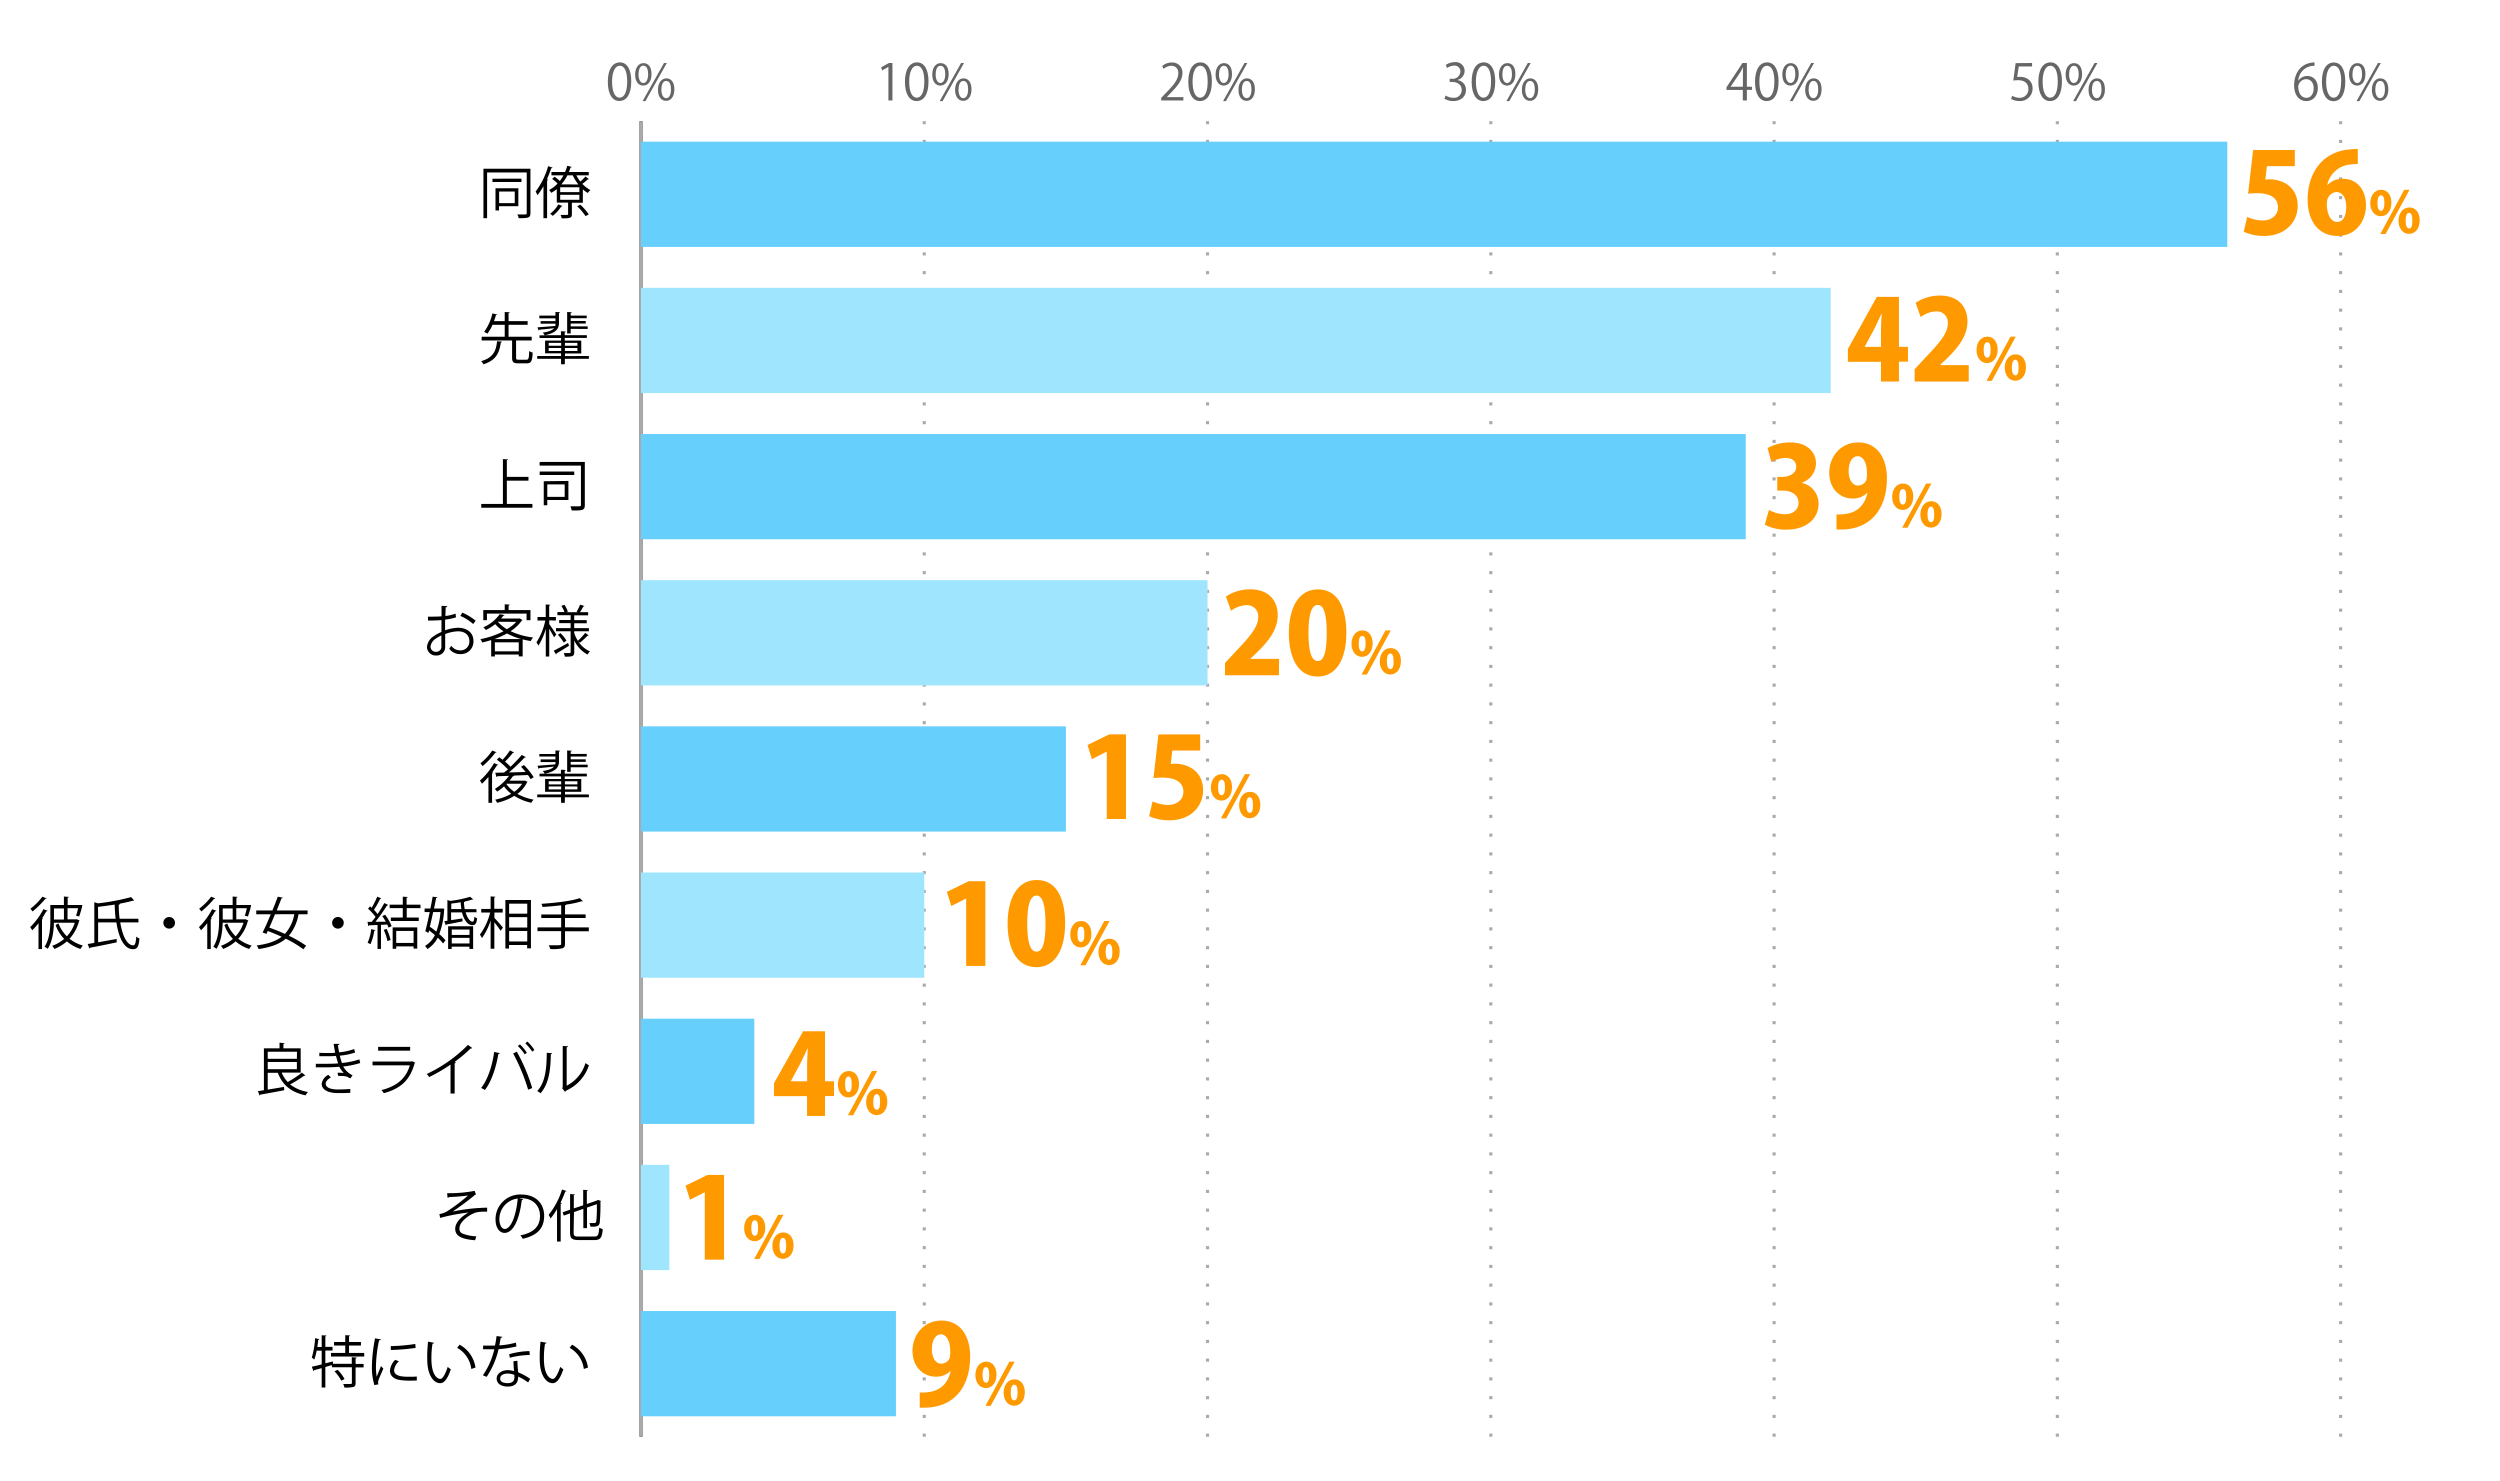 <svg xmlns="http://www.w3.org/2000/svg" viewBox="0 0 800 474"><defs><style>.cls-1,.cls-3,.cls-4,.cls-5{fill:none;}.cls-2{fill:#666;}.cls-3{stroke:#000;stroke-width:0.89px;}.cls-3,.cls-4,.cls-5{stroke-miterlimit:10;}.cls-4,.cls-5{stroke:#aaa;}.cls-4{stroke-dasharray:1 5;}.cls-6{fill:#66cffc;}.cls-7{fill:#9fe5fe;}.cls-8{fill:#f90;}</style></defs><title>graph1</title><g id="レイヤー_2" data-name="レイヤー 2"><g id="グラフのコピー"><rect class="cls-1" width="800" height="474"/><path class="cls-2" d="M194.5,26.19c0-4.19,1.63-6.23,3.87-6.23S202,22.11,202,26c0,4.16-1.46,6.31-3.84,6.31C196,32.34,194.5,30.19,194.5,26.19Zm6.2-.1c0-3-.73-5.05-2.41-5.05-1.42,0-2.43,1.9-2.43,5.05s.88,5.16,2.39,5.16C200,31.25,200.7,28.94,200.7,26.09Z"/><path class="cls-2" d="M208.49,23.69c0,2.5-1.24,3.7-2.66,3.7s-2.59-1.17-2.59-3.54,1.25-3.65,2.67-3.65C207.53,20.2,208.49,21.52,208.49,23.69Zm-4.16.16c0,1.46.52,2.71,1.53,2.71s1.54-1.27,1.54-2.79S207,21,205.86,21,204.33,22.48,204.33,23.85Zm2.2,8.52h-.91l6.85-12.2h.91Zm9.27-3.78c0,2.48-1.23,3.68-2.66,3.68s-2.59-1.17-2.59-3.53,1.25-3.67,2.67-3.67C214.84,25.07,215.8,26.4,215.8,28.59Zm-4.16.08c0,1.52.53,2.75,1.54,2.75s1.53-1.24,1.53-2.78-.38-2.74-1.52-2.74S211.64,27.29,211.64,28.67Z"/><path class="cls-2" d="M284.29,32.14V21.4h0l-2,1.14-.32-1,2.48-1.39h1.13v12Z"/><path class="cls-2" d="M289.58,26.19c0-4.19,1.64-6.23,3.88-6.23s3.66,2.15,3.66,6.07c0,4.16-1.45,6.31-3.84,6.31C291.1,32.34,289.58,30.19,289.58,26.19Zm6.2-.1c0-3-.72-5.05-2.4-5.05-1.43,0-2.44,1.9-2.44,5.05s.88,5.16,2.39,5.16C295.11,31.25,295.78,28.94,295.78,26.09Z"/><path class="cls-2" d="M303.57,23.69c0,2.5-1.23,3.7-2.66,3.7s-2.59-1.17-2.59-3.54,1.25-3.65,2.67-3.65C302.61,20.2,303.57,21.52,303.57,23.69Zm-4.16.16c0,1.46.53,2.71,1.53,2.71s1.54-1.27,1.54-2.79-.4-2.73-1.54-2.73S299.41,22.48,299.41,23.85Zm2.21,8.52h-.92l6.85-12.2h.92Zm9.26-3.78c0,2.48-1.23,3.68-2.65,3.68s-2.6-1.17-2.6-3.53,1.25-3.67,2.68-3.67C309.92,25.07,310.88,26.4,310.88,28.59Zm-4.16.08c0,1.52.53,2.75,1.54,2.75s1.54-1.24,1.54-2.78-.39-2.74-1.52-2.74S306.72,27.29,306.72,28.67Z"/><path class="cls-2" d="M378.68,32.14h-7.1v-.81l1.17-1.23c2.85-2.89,4.29-4.63,4.29-6.58a2.17,2.17,0,0,0-2.29-2.47,4,4,0,0,0-2.4,1l-.44-.92A4.64,4.64,0,0,1,375,20a3.2,3.2,0,0,1,3.38,3.41c0,2.25-1.59,4.17-4.07,6.67l-.94,1v0h5.3Z"/><path class="cls-2" d="M380.26,26.19c0-4.19,1.63-6.23,3.87-6.23s3.67,2.15,3.67,6.07c0,4.16-1.46,6.31-3.84,6.31C381.78,32.34,380.26,30.19,380.26,26.19Zm6.19-.1c0-3-.72-5.05-2.4-5.05-1.42,0-2.43,1.9-2.43,5.05s.88,5.16,2.38,5.16C385.78,31.25,386.45,28.94,386.45,26.09Z"/><path class="cls-2" d="M394.24,23.69c0,2.5-1.23,3.7-2.65,3.7s-2.6-1.17-2.6-3.54,1.25-3.65,2.68-3.65C393.28,20.2,394.24,21.52,394.24,23.69Zm-4.16.16c0,1.46.53,2.71,1.54,2.71s1.53-1.27,1.53-2.79-.4-2.73-1.53-2.73S390.08,22.48,390.08,23.85Zm2.21,8.52h-.91l6.85-12.2h.91Zm9.27-3.78c0,2.48-1.23,3.68-2.66,3.68s-2.59-1.17-2.59-3.53,1.25-3.67,2.67-3.67C400.6,25.07,401.56,26.4,401.56,28.59Zm-4.16.08c0,1.52.52,2.75,1.53,2.75s1.54-1.24,1.54-2.78-.38-2.74-1.52-2.74S397.4,27.29,397.4,28.67Z"/><path class="cls-2" d="M466.5,25.66a3.07,3.07,0,0,1,2.61,3.11c0,1.9-1.38,3.57-4.07,3.57a5.34,5.34,0,0,1-2.83-.77l.4-1a4.75,4.75,0,0,0,2.45.72,2.42,2.42,0,0,0,2.67-2.51c0-1.76-1.48-2.56-3.05-2.56h-.79v-1h.79A2.45,2.45,0,0,0,467.32,23,1.85,1.85,0,0,0,465.25,21a3.94,3.94,0,0,0-2.19.78l-.4-1a5.1,5.1,0,0,1,2.85-.89,2.83,2.83,0,0,1,3.17,2.83,3,3,0,0,1-2.18,2.83Z"/><path class="cls-2" d="M470.93,26.19c0-4.19,1.63-6.23,3.87-6.23s3.67,2.15,3.67,6.07c0,4.16-1.46,6.31-3.84,6.31C472.45,32.34,470.93,30.19,470.93,26.19Zm6.2-.1c0-3-.72-5.05-2.41-5.05-1.42,0-2.43,1.9-2.43,5.05s.88,5.16,2.39,5.16C476.45,31.25,477.13,28.94,477.13,26.09Z"/><path class="cls-2" d="M484.92,23.69c0,2.5-1.23,3.7-2.66,3.7s-2.59-1.17-2.59-3.54,1.25-3.65,2.67-3.65C484,20.2,484.92,21.52,484.92,23.69Zm-4.16.16c0,1.46.52,2.71,1.53,2.71s1.54-1.27,1.54-2.79-.4-2.73-1.54-2.73S480.76,22.48,480.76,23.85Zm2.2,8.52h-.91l6.85-12.2h.92Zm9.27-3.78c0,2.48-1.23,3.68-2.65,3.68S487,31.1,487,28.74s1.25-3.67,2.68-3.67C491.27,25.07,492.23,26.4,492.23,28.59Zm-4.16.08c0,1.52.53,2.75,1.54,2.75s1.53-1.24,1.53-2.78-.38-2.74-1.52-2.74S488.07,27.29,488.07,28.67Z"/><path class="cls-2" d="M559,32.14H557.7V28.78h-5.23v-.84l5.12-7.78H559v7.6h1.63v1H559Zm-5.16-4.38h3.89V23.5c0-.66,0-1.3.07-1.92h-.07c-.36.74-.65,1.25-1,1.79l-2.93,4.36Z"/><path class="cls-2" d="M561.61,26.19c0-4.19,1.63-6.23,3.87-6.23s3.66,2.15,3.66,6.07c0,4.16-1.45,6.31-3.84,6.31C563.13,32.34,561.61,30.19,561.61,26.19Zm6.19-.1c0-3-.72-5.05-2.4-5.05C564,21,563,22.94,563,26.09s.88,5.16,2.38,5.16C567.13,31.25,567.8,28.94,567.8,26.09Z"/><path class="cls-2" d="M575.59,23.69c0,2.5-1.23,3.7-2.66,3.7s-2.59-1.17-2.59-3.54,1.25-3.65,2.67-3.65C574.63,20.2,575.59,21.52,575.59,23.69Zm-4.16.16c0,1.46.53,2.71,1.54,2.71s1.53-1.27,1.53-2.79S574.1,21,573,21,571.43,22.48,571.43,23.85Zm2.21,8.52h-.91l6.85-12.2h.91Zm9.27-3.78c0,2.48-1.24,3.68-2.66,3.68s-2.59-1.17-2.59-3.53,1.25-3.67,2.67-3.67C582,25.07,582.91,26.4,582.91,28.59Zm-4.16.08c0,1.52.52,2.75,1.53,2.75s1.54-1.24,1.54-2.78-.39-2.74-1.52-2.74S578.75,27.29,578.75,28.67Z"/><path class="cls-2" d="M650.27,20.16v1.1H646l-.5,3.39a7.22,7.22,0,0,1,.93-.06c2.13,0,4,1.26,4,3.68a4,4,0,0,1-4.13,4.07,5.39,5.39,0,0,1-2.76-.71l.39-1a4.4,4.4,0,0,0,2.37.67,2.71,2.71,0,0,0,2.78-2.83c0-1.65-1.05-2.8-3.29-2.8a10.21,10.21,0,0,0-1.54.11l.75-5.58Z"/><path class="cls-2" d="M652.28,26.19c0-4.19,1.63-6.23,3.87-6.23s3.67,2.15,3.67,6.07c0,4.16-1.46,6.31-3.84,6.31C653.8,32.34,652.28,30.19,652.28,26.19Zm6.2-.1c0-3-.73-5.05-2.41-5.05-1.42,0-2.43,1.9-2.43,5.05s.88,5.16,2.39,5.16C657.8,31.25,658.48,28.94,658.48,26.09Z"/><path class="cls-2" d="M666.27,23.69c0,2.5-1.23,3.7-2.66,3.7S661,26.22,661,23.85s1.25-3.65,2.67-3.65C665.31,20.2,666.27,21.52,666.27,23.69Zm-4.16.16c0,1.46.52,2.71,1.53,2.71s1.54-1.27,1.54-2.79-.4-2.73-1.54-2.73S662.11,22.48,662.11,23.85Zm2.2,8.52h-.91l6.85-12.2h.92Zm9.27-3.78c0,2.48-1.23,3.68-2.66,3.68s-2.59-1.17-2.59-3.53,1.25-3.67,2.67-3.67C672.62,25.07,673.58,26.4,673.58,28.59Zm-4.16.08c0,1.52.53,2.75,1.54,2.75s1.53-1.24,1.53-2.78-.38-2.74-1.52-2.74S669.42,27.29,669.42,28.67Z"/><path class="cls-2" d="M735.51,25.79a3.39,3.39,0,0,1,2.81-1.47c2,0,3.39,1.52,3.39,3.82s-1.34,4.2-3.68,4.2-3.91-1.94-3.91-5.05,1.51-6.57,5.4-7.21a8.11,8.11,0,0,1,1.12-.12v1.11a5,5,0,0,0-5.18,4.72Zm4.86,2.45c0-1.84-1-2.91-2.44-2.91a2.62,2.62,0,0,0-2.48,2.27c0,2.19.95,3.7,2.61,3.7C739.45,31.3,740.37,30.05,740.37,28.24Z"/><path class="cls-2" d="M743,26.19C743,22,744.59,20,746.83,20s3.66,2.15,3.66,6.07c0,4.16-1.45,6.31-3.84,6.31C744.48,32.34,743,30.19,743,26.19Zm6.19-.1c0-3-.72-5.05-2.4-5.05-1.43,0-2.43,1.9-2.43,5.05s.88,5.16,2.38,5.16C748.48,31.25,749.15,28.94,749.15,26.09Z"/><path class="cls-2" d="M756.94,23.69c0,2.5-1.23,3.7-2.66,3.7s-2.59-1.17-2.59-3.54,1.25-3.65,2.67-3.65C756,20.2,756.94,21.52,756.94,23.69Zm-4.16.16c0,1.46.53,2.71,1.54,2.71s1.53-1.27,1.53-2.79-.4-2.73-1.53-2.73S752.78,22.48,752.78,23.85ZM755,32.37h-.91l6.85-12.2h.91Zm9.27-3.78c0,2.48-1.24,3.68-2.66,3.68S759,31.1,759,28.74s1.24-3.67,2.67-3.67C763.3,25.07,764.26,26.4,764.26,28.59Zm-4.17.08c0,1.52.53,2.75,1.54,2.75s1.54-1.24,1.54-2.78-.39-2.74-1.52-2.74S760.09,27.29,760.09,28.67Z"/><line class="cls-3" x1="205.12" y1="459.75" x2="205.12" y2="38.79"/><line class="cls-4" x1="295.76" y1="459.75" x2="295.76" y2="38.79"/><line class="cls-4" x1="386.41" y1="459.75" x2="386.41" y2="38.79"/><line class="cls-4" x1="477.06" y1="459.75" x2="477.06" y2="38.79"/><line class="cls-4" x1="567.71" y1="459.75" x2="567.71" y2="38.79"/><line class="cls-4" x1="658.35" y1="459.75" x2="658.35" y2="38.79"/><line class="cls-4" x1="749" y1="459.75" x2="749" y2="38.79"/><line class="cls-5" x1="205.12" y1="459.75" x2="205.12" y2="38.79"/><rect class="cls-6" x="205.12" y="45.33" width="507.62" height="33.68"/><rect class="cls-7" x="205.12" y="92.11" width="380.72" height="33.68"/><rect class="cls-6" x="205.12" y="138.88" width="353.52" height="33.68"/><rect class="cls-7" x="205.12" y="185.66" width="181.29" height="33.68"/><rect class="cls-6" x="205.12" y="232.43" width="135.97" height="33.68"/><rect class="cls-7" x="205.12" y="279.2" width="90.65" height="33.68"/><rect class="cls-6" x="205.12" y="325.98" width="36.26" height="33.68"/><rect class="cls-7" x="205.12" y="372.75" width="9.06" height="33.68"/><rect class="cls-6" x="205.12" y="419.53" width="81.58" height="33.68"/><path d="M114.15,434.43c0,.13-.12.22-.36.25v1.77h2.56v1.11h-2.56v5c0,.72-.16,1.06-.68,1.26a10.79,10.79,0,0,1-2.9.2,4.56,4.56,0,0,0-.38-1.13l1.69,0c.92,0,1.08,0,1.08-.36v-5h-6.39v-.7l-2.1.61V444h-1.17V437.8l-2.42.66a.34.34,0,0,1-.23.29l-.51-1.4c.85-.18,2-.45,3.16-.74v-4.4h-1.61a16.2,16.2,0,0,1-.75,2.85,6.86,6.86,0,0,0-.81-.61,27.41,27.41,0,0,0,1.06-6.23l1.38.32a.37.37,0,0,1-.37.2c-.08.76-.18,1.53-.29,2.3h1.39v-3.76l1.53.09c0,.13-.13.22-.36.25V431h2.3v1.17h-2.3v4.09c.79-.2,1.6-.39,2.39-.61l.07.76h6v-2.11Zm-2.46-1.5h4.86v1.16H105.92v-1.16h4.56v-2.37H106.9v-1.12h3.58v-2.19l1.55.1c0,.13-.11.22-.34.25v1.84h3.81v1.12h-3.81Zm-2.47,8.9a12.82,12.82,0,0,0-2.18-3l1-.5a13,13,0,0,1,2.21,2.95Z"/><path d="M121.91,428.6c-.06.19-.24.3-.6.28a43.22,43.22,0,0,0-1,8.11,19.85,19.85,0,0,0,.23,3.56c.35-.88,1.12-2.77,1.37-3.4l.76.79c-.74,1.82-1.28,2.85-1.53,3.66a3,3,0,0,0-.15.84,2.05,2.05,0,0,0,.09.56l-1.28.23a19.94,19.94,0,0,1-.79-6.19,52.37,52.37,0,0,1,1-8.77Zm11.47,13.16c-.65,0-1.32.05-2,.05a24.08,24.08,0,0,1-3.35-.2c-2.22-.32-3.24-1.55-3.24-3a5.48,5.48,0,0,1,1.69-3.47l1.17.5a4.27,4.27,0,0,0-1.53,2.83c0,2.09,3.06,2.09,4.93,2.09.76,0,1.57,0,2.32-.09Zm-8.34-11a58.78,58.78,0,0,0,7.85-.69l.11,1.26a69,69,0,0,1-7.92.67Z"/><path d="M138.88,429.69c0,.17-.23.27-.48.29a29.07,29.07,0,0,0-.35,4.48c0,.67,0,1.32.07,1.9.22,3.06,1.46,4.91,2.85,4.89.72,0,1.66-1.83,2.3-3.85a6.59,6.59,0,0,0,1,.77c-.83,2.43-1.87,4.42-3.37,4.45-2.28,0-3.87-2.74-4.12-6.19-.06-.69-.07-1.44-.07-2.25a43,43,0,0,1,.27-4.85Zm11.94,8.38a9,9,0,0,0-4.54-6.77l.79-1a9.9,9.9,0,0,1,5.08,7.33Z"/><path d="M160.79,427.79a.61.61,0,0,1-.56.3c-.13.79-.29,1.73-.45,2.43a24.77,24.77,0,0,0,5.29-.88l.2,1.22a35.16,35.16,0,0,1-5.72.87,27,27,0,0,1-3.82,8.86l-1.21-.49a24.07,24.07,0,0,0,3.66-8.34h-3.59v-1.17h3.8a29.82,29.82,0,0,0,.51-3.05Zm4.79,7.67c0,1.45.12,2.44.23,3.69a18.25,18.25,0,0,1,3.84,2.09l-.65,1.15a16.77,16.77,0,0,0-3.19-1.89c0,1.8-.72,3.2-3.36,3.2-2,0-3.53-.9-3.52-2.59s1.89-2.67,3.55-2.67a7.73,7.73,0,0,1,2,.33c-.08-1.15-.17-2.32-.17-3.17Zm-1,4.5a6,6,0,0,0-2.14-.42c-1.09,0-2.36.43-2.38,1.55s1,1.51,2.41,1.51,2.13-.63,2.13-1.81C164.61,440.5,164.61,440.23,164.59,440Zm4.93-6.36a25.77,25.77,0,0,0-6.37.88l-.2-1.13a24.91,24.91,0,0,1,6.5-1Z"/><path d="M174.88,429.69c0,.17-.23.27-.48.29a29.07,29.07,0,0,0-.35,4.48c0,.67,0,1.32.07,1.9.22,3.06,1.46,4.91,2.85,4.89.72,0,1.66-1.83,2.3-3.85a6.59,6.59,0,0,0,1,.77c-.83,2.43-1.87,4.42-3.37,4.45-2.28,0-3.87-2.74-4.12-6.19-.06-.69-.07-1.44-.07-2.25a43,43,0,0,1,.27-4.85Zm11.94,8.38a9,9,0,0,0-4.54-6.77l.79-1a9.9,9.9,0,0,1,5.08,7.33Z"/><path d="M143.08,381.82a43.07,43.07,0,0,0,8.8-.75l.43,1.13a2.92,2.92,0,0,0-.84.61c-1.82,1.51-4.45,3.4-6.59,4.88a60.34,60.34,0,0,1,11-1.24v1.28c-.25,0-.54,0-.81,0a11.69,11.69,0,0,0-2.76.27c-1.54.43-5.29,2.65-5.29,5.11a1.63,1.63,0,0,0,.94,1.62,13.5,13.5,0,0,0,4.46.89l-.39,1.26c-4.36-.35-6.36-1.35-6.36-3.66s2.52-4.28,4.29-5.22a61.37,61.37,0,0,0-9.12,1.73l-.23-1.23a7.32,7.32,0,0,0,2.36-.81,57.87,57.87,0,0,0,6.82-5.13c-1.11.18-3.36.36-4.39.42-.52,0-1.24.05-1.71.09a.71.71,0,0,1-.47.21Z"/><path d="M167.41,383.77a.45.45,0,0,1-.45.28c-.65,5.6-2.52,10.48-5.51,10.48-1.51,0-2.88-1.51-2.88-4.35a7.9,7.9,0,0,1,8.1-7.94c5.21,0,7.46,3.29,7.46,6.8,0,4.29-2.49,6.36-6.84,7.37a7.29,7.29,0,0,0-.76-1.1c4.14-.79,6.27-2.81,6.27-6.21,0-3-1.91-5.68-6.13-5.68a4.9,4.9,0,0,0-.54,0Zm-1.73-.24a6.63,6.63,0,0,0-5.88,6.61c0,1.93.82,3.13,1.69,3.13C163.67,393.27,165.23,388.47,165.68,383.53Z"/><path d="M178.25,386.9a20.93,20.93,0,0,1-2.06,3,9,9,0,0,0-.63-1.13,24.58,24.58,0,0,0,4.29-8.12l1.42.47c0,.12-.18.19-.39.18a33.69,33.69,0,0,1-1.52,3.56l.42.13c0,.1-.13.19-.36.23v12.06h-1.17Zm5.31,7.49c0,1.06.25,1.31,1.6,1.31h5c1.23,0,1.43-.57,1.6-2.88a3.19,3.19,0,0,0,1.12.49c-.23,2.65-.65,3.51-2.68,3.51h-5c-2.14,0-2.79-.49-2.79-2.45v-6.08l-2,.7-.37-1.06,2.39-.83v-5l1.53.11c0,.12-.11.2-.34.23v4.25l3-1v-4.95l1.51.11c0,.13-.13.2-.34.24v4.19l3.27-1.12a1.48,1.48,0,0,1,.26-.21l1,.38a.76.76,0,0,1-.18.18,64.14,64.14,0,0,1-.22,6.68c-.2,1.24-.93,1.4-3,1.33a3.63,3.63,0,0,0-.31-1.14c.58,0,1.33,0,1.57,0s.52-.07.63-.54a44.28,44.28,0,0,0,.18-5.51l-3.15,1.1V393h-1.17v-6.18l-3,1.05Z"/><path d="M90.14,343.24a9.33,9.33,0,0,0,1.93,3,30.28,30.28,0,0,0,4.53-3l1.12.9a.39.39,0,0,1-.38.09,46.1,46.1,0,0,1-4.5,2.79,12.41,12.41,0,0,0,5.73,2.41,4.23,4.23,0,0,0-.76,1.08c-4.59-.94-7.44-3.28-8.9-7.22H85.67v5.38c1.62-.25,3.44-.56,5.21-.86l.09,1.06c-2.83.54-5.82,1.1-7.67,1.41a.34.34,0,0,1-.26.27l-.5-1.39c.56-.07,1.21-.18,1.91-.29V335.46h5v-1.78l1.6.11c0,.12-.1.21-.36.25v1.42h5.53v7.78Zm4.9-6.68H85.67v2.25H95Zm-9.37,3.28v2.3H95v-2.3Z"/><path d="M115.27,340.16a27,27,0,0,1-5.44,1.12,6.67,6.67,0,0,0,3,2.82l-.72,1c-.25-.13-.72-.34-1-.54a7.72,7.72,0,0,0-2.13-.27c-.25,0-.5,0-.74,0l-.25-1a12,12,0,0,1,2,.07,8.9,8.9,0,0,1-1.42-2,44.53,44.53,0,0,1-4.83.18c-.88,0-1.87,0-2.68,0l0-1.13c.81,0,1.85,0,2.76,0,1.47,0,2.93,0,4.39-.13-.2-.56-.49-1.58-.7-2.39-.72.07-1.53.1-2.27.1-1,0-2.22,0-3.06,0V336.9c1.08.06,2.27.06,3,.06s1.39,0,2.07-.09c-.16-.83-.34-1.82-.49-2.83l1.86,0c0,.21-.16.34-.49.39.11.78.24,1.61.38,2.31a18.55,18.55,0,0,0,4.83-1.05l.3,1.12a21.6,21.6,0,0,1-4.9,1,21.1,21.1,0,0,0,.69,2.35A25.79,25.79,0,0,0,115,339Zm-3.17,9.53c-1,.07-2.18.1-4,.1-2.92,0-5.19-1-5.15-3a3.79,3.79,0,0,1,2.12-2.84l.81.83c-1,.56-1.65,1.31-1.65,2,0,1.27,1.58,1.83,3.87,1.85,1.35,0,2.77-.07,4-.16Z"/><path d="M132.91,340.07a.46.46,0,0,1-.24.18c-1.47,5.44-4.48,8.08-9.86,9.58a5.43,5.43,0,0,0-.76-1c4.9-1.23,7.94-3.75,9.08-7.93H119.21v-1.22h12.46l.18-.11Zm-1.69-3.85H121V335h10.27Z"/><path d="M151.11,335.37a.41.41,0,0,1-.35.15.65.65,0,0,1-.18,0,43.34,43.34,0,0,1-5.13,4.3,3.88,3.88,0,0,1,.44.2.47.47,0,0,1-.4.23v9.67h-1.32v-9.25a50.45,50.45,0,0,1-6.86,4,6.45,6.45,0,0,0-.75-1,45.77,45.77,0,0,0,13.2-9.31Z"/><path d="M159.94,337c-.05.14-.2.25-.47.27-.72,4.32-2.21,8.87-4.32,11.54a5.54,5.54,0,0,0-1.2-.65c2-2.45,3.6-7,4.17-11.54Zm9.06,11.7a61.38,61.38,0,0,0-4.79-11.59l1.17-.56a57.55,57.55,0,0,1,4.93,11.63Zm-2.61-14.48a12.66,12.66,0,0,1,2.19,2.67l-.68.5a14.07,14.07,0,0,0-2.2-2.66Zm2.37-.93A14.07,14.07,0,0,1,171,336l-.7.52a14.41,14.41,0,0,0-2.2-2.65Z"/><path d="M176.68,337.05c0,.16-.18.27-.41.3-.11,4.85-.51,9.26-3.28,12.48a8.67,8.67,0,0,0-1.08-.68c2.68-2.92,3-7.42,3.06-12.27Zm4.66,10.37a11.84,11.84,0,0,0,6-7.24,7.23,7.23,0,0,0,1.12.7,13.43,13.43,0,0,1-7.35,8.14.73.73,0,0,1-.31.36l-.93-1.19.2-.27V334.71l1.67.08c0,.17-.14.31-.4.35Z"/><path d="M12.32,295.42a23,23,0,0,1-2,2.27,9.32,9.32,0,0,0-.66-1,22.92,22.92,0,0,0,4.23-5.76l1.35.52a.4.4,0,0,1-.42.17,25.64,25.64,0,0,1-1.36,2.23l.34.11a.39.39,0,0,1-.36.21v9.53H12.32Zm2.58-7.94c-.07.16-.25.16-.4.14a28.58,28.58,0,0,1-4.09,4.06,5.53,5.53,0,0,0-.68-.89,19.44,19.44,0,0,0,3.84-3.85Zm9.79,6.72.8.38a.39.39,0,0,1-.19.17,13.37,13.37,0,0,1-3.06,5.66,12.57,12.57,0,0,0,4.29,2.18,5.77,5.77,0,0,0-.79,1.08,12.86,12.86,0,0,1-4.34-2.43,13.59,13.59,0,0,1-4,2.43,4.22,4.22,0,0,0-.72-1,12.06,12.06,0,0,0,3.85-2.22A11.92,11.92,0,0,1,17.8,296l.91-.52a11.46,11.46,0,0,0,2.69,4.14,11.06,11.06,0,0,0,2.52-4.34H17.26c-.08,2.65-.47,6-2,8.36a3.92,3.92,0,0,0-1-.67c1.67-2.57,1.85-6.14,1.85-8.75v-4.63h4.34v-2.7L22,287c0,.13-.11.2-.35.23v2.36h4l.68,0s0,.16,0,.22a26.86,26.86,0,0,1-1,3.47l-1-.27a16,16,0,0,0,.65-2.38H21.61v3.55H24.5Zm-7.42-3.5v3.55h3.19V290.7Z"/><path d="M44.33,295.17H38.48c.68,4.21,2.14,7.33,4.14,7.33.61,0,.83-.76,1-2.81a3.21,3.21,0,0,0,1,.63c-.22,2.66-.7,3.42-2.05,3.42-2.86,0-4.57-3.67-5.33-8.57H31.4v6.35c1.82-.32,3.91-.68,5.91-1.06,0,.87.07,1,.07,1.08-3.11.67-6.44,1.34-8.52,1.71a.35.35,0,0,1-.25.29l-.54-1.46c.61-.09,1.32-.21,2.11-.36v-13l1.17.35a70.21,70.21,0,0,0,10.6-2l1,1.08a.34.34,0,0,1-.2.05.62.62,0,0,1-.18,0,43.51,43.51,0,0,1-4.39,1h.2c0,.17-.11.26-.38.29a36.16,36.16,0,0,0,.27,4.5h6ZM31.4,294H37c-.16-1.44-.27-3-.31-4.53-1.74.27-3.58.52-5.33.73Z"/><path d="M56,295.29a1.86,1.86,0,1,1-1.86-1.85A1.86,1.86,0,0,1,56,295.29Z"/><path d="M66.32,295.42a23,23,0,0,1-2,2.27,9.32,9.32,0,0,0-.66-1,22.92,22.92,0,0,0,4.23-5.76l1.35.52a.4.4,0,0,1-.42.17,25.64,25.64,0,0,1-1.36,2.23l.34.11a.39.39,0,0,1-.36.21v9.53H66.32Zm2.58-7.94c-.07.16-.25.16-.4.14a28.58,28.58,0,0,1-4.09,4.06,5.53,5.53,0,0,0-.68-.89,19.44,19.44,0,0,0,3.84-3.85Zm9.79,6.72.8.38a.39.39,0,0,1-.19.17,13.37,13.37,0,0,1-3.06,5.66,12.57,12.57,0,0,0,4.29,2.18,5.77,5.77,0,0,0-.79,1.08,12.86,12.86,0,0,1-4.34-2.43,13.59,13.59,0,0,1-4,2.43,4.22,4.22,0,0,0-.72-1,12.06,12.06,0,0,0,3.85-2.22A11.92,11.92,0,0,1,71.8,296l.91-.52a11.46,11.46,0,0,0,2.69,4.14,11.06,11.06,0,0,0,2.52-4.34H71.26c-.08,2.65-.47,6-2,8.36a3.92,3.92,0,0,0-1-.67c1.67-2.57,1.85-6.14,1.85-8.75v-4.63h4.34v-2.7L76,287c0,.13-.11.2-.35.23v2.36h4l.68,0s0,.16,0,.22a26.86,26.86,0,0,1-1,3.47l-1-.27a16,16,0,0,0,.65-2.38H75.61v3.55H78.5Zm-7.42-3.5v3.55h3.19V290.7Z"/><path d="M98.42,292.56h-2.9a14.47,14.47,0,0,1-3.09,6.88,36,36,0,0,1,5.54,3.2l-.9,1.12a34.42,34.42,0,0,0-5.62-3.37c-2,1.68-4.73,2.72-8.69,3.31a4.46,4.46,0,0,0-.63-1.15c3.6-.48,6.17-1.37,8-2.79-1.48-.68-3-1.31-4.45-1.84l-.43.92-1.21-.45c.76-1.51,1.7-3.64,2.61-5.83H82v-1.21h5.17c.63-1.55,1.24-3.08,1.73-4.41l1.6.31c0,.12-.16.19-.41.19-.45,1.18-1,2.53-1.55,3.91h9.9Zm-10.41,0c-.63,1.49-1.26,3-1.83,4.28,1.6.56,3.33,1.26,5,2a12.6,12.6,0,0,0,3-6.3Z"/><path d="M110,295.29a1.86,1.86,0,1,1-1.86-1.85A1.86,1.86,0,0,1,110,295.29Z"/><path d="M123.46,294.94a17.64,17.64,0,0,0-1.14-1.79l.92-.43a15.86,15.86,0,0,1,2.09,3.66l-1,.46a7.44,7.44,0,0,0-.42-1l-2,.11v7.71h-1.1V296c-1,0-2,.09-2.7.1,0,.15-.13.2-.25.24L117.6,295h1.34c.39-.47.82-1,1.24-1.59a16,16,0,0,0-2.4-2.61l.62-.79a6,6,0,0,1,.54.49,30.41,30.41,0,0,0,1.78-3.57l1.31.56c-.07.11-.18.14-.37.14a33,33,0,0,1-2,3.53,11,11,0,0,1,1.17,1.35c.81-1.2,1.58-2.48,2.14-3.53l1.28.62a.52.52,0,0,1-.41.14,52.35,52.35,0,0,1-3.71,5.24Zm-3.35,2.71c0,.11-.15.18-.35.18a16,16,0,0,1-1.22,4.33,5.48,5.48,0,0,0-.9-.47,15.48,15.48,0,0,0,1.15-4.38Zm3.87,3.5a16,16,0,0,0-1.19-3.59l.94-.3A17.65,17.65,0,0,1,125,300.8Zm10.6-10.54h-4.43v3H134v1.11h-8.93v-1.11h3.82v-3h-4.2V289.5h4.2v-2.56l1.58.09c0,.14-.12.23-.36.25v2.22h4.43Zm-8.93,13v-6.84h7.87v6.79h-1.17v-.72h-5.56v.77Zm6.7-5.72h-5.56v3.85h5.56Z"/><path d="M141.56,290.7l.65.15a.79.79,0,0,1-.09.23,25.23,25.23,0,0,1-1.56,7.83,15,15,0,0,1,2,2l-.78,1a15.15,15.15,0,0,0-1.71-1.85,9.17,9.17,0,0,1-3.31,3.64,4.35,4.35,0,0,0-.76-1,8,8,0,0,0,3.17-3.48c-.61-.52-1.24-1-1.85-1.49l-.22.81-1-.54c.42-1.57.94-3.86,1.41-6.14h-1.64v-1.12h1.85c.28-1.33.53-2.65.73-3.8l1.49.16c0,.13-.14.22-.38.24-.18,1-.41,2.18-.67,3.4h2.51Zm-2.95,1.16c-.34,1.62-.72,3.26-1.06,4.7.68.46,1.4,1,2.07,1.56a22.05,22.05,0,0,0,1.33-6.26Zm13.9.07H149c.52,1.76,1.35,3,2.23,3,.36,0,.5-.45.56-1.59a2.63,2.63,0,0,0,.88.51c-.16,1.71-.58,2.18-1.5,2.2-1.53,0-2.7-1.64-3.33-4.09h-3.49v2.48l3.6-.54.06.94c-1.93.38-3.86.76-5.14,1,0,.15-.1.22-.23.25l-.47-1.31,1-.14V288l.9.29a36.07,36.07,0,0,0,6.37-1.32l1.05.87a.26.26,0,0,1-.17,0,.62.62,0,0,1-.18,0,20.46,20.46,0,0,1-2.32.62c0,.1-.16.16-.36.19a13.36,13.36,0,0,0,.25,2.27h3.71Zm-9.11,11.74v-7.26h8v7.24h-1.19v-.72h-5.69v.74Zm1-12.77h3.26a18.06,18.06,0,0,1-.25-2.19c-1,.18-2,.32-3,.43Zm5.85,6.54h-5.69v1.73h5.69Zm-5.69,4.46h5.69v-1.78h-5.69Z"/><path d="M158.21,292v1.74c.63.63,2.34,2.61,2.74,3.1l-.76,1a31.16,31.16,0,0,0-2-2.7v8.46H157v-9.05a20.09,20.09,0,0,1-2.77,5.63,5.88,5.88,0,0,0-.67-1.1,20.18,20.18,0,0,0,3.3-7.07H154v-1.16h3v-4l1.52.11c0,.13-.11.2-.35.23v3.62h2.69V292Zm3.51-4h8.18v15.47h-1.21v-1.08h-5.8v1.13h-1.17Zm7,1.17h-5.8v3.21h5.8Zm-5.8,4.32v3.32h5.8v-3.32Zm0,7.78h5.8v-3.35h-5.8Z"/><path d="M188.42,296.77V298H180.8v4c0,.91-.26,1.27-.91,1.47a14.38,14.38,0,0,1-3.78.22,5.79,5.79,0,0,0-.53-1.21c.87,0,1.7,0,2.33,0,1.53,0,1.65,0,1.65-.52v-4H172v-1.19h7.58v-3h-6.37v-1.15h6.37v-2.92c-2,.23-4.07.41-6,.52a3.5,3.5,0,0,0-.33-1c4.36-.29,9.6-.87,12.26-1.82l1.05,1a.4.4,0,0,1-.22,0,.56.56,0,0,1-.16,0,31,31,0,0,1-5,1.06c0,.13-.13.18-.37.22v2.92h6.59v1.15H180.8v3Z"/><path d="M156.3,248.63a22.74,22.74,0,0,1-2.07,2.16c-.14-.23-.46-.76-.66-1a21.67,21.67,0,0,0,4.52-5.6l1.33.56c0,.11-.2.16-.4.14a25.56,25.56,0,0,1-1.53,2.25l.33.11a.46.46,0,0,1-.36.24v9.41H156.3Zm2.58-7.92a.37.37,0,0,1-.38.14,24.74,24.74,0,0,1-4.07,4.3,6.6,6.6,0,0,0-.7-.9,17.49,17.49,0,0,0,3.78-4.08ZM168,249.8l.83.4a.44.44,0,0,1-.18.16,10.17,10.17,0,0,1-3.08,3.69,16.83,16.83,0,0,0,5.19,1.84,4.2,4.2,0,0,0-.74,1,16.5,16.5,0,0,1-5.44-2.22,17.43,17.43,0,0,1-5.51,2.22,5.45,5.45,0,0,0-.61-1,16.72,16.72,0,0,0,5.13-1.88,11.47,11.47,0,0,1-2.3-2.37,17.26,17.26,0,0,1-2.2,1.67,5.93,5.93,0,0,0-.75-.85,15.62,15.62,0,0,0,4.53-4.19l-3.72.13a.34.34,0,0,1-.27.25l-.4-1.37,2.81-.06c.41-.32.83-.66,1.26-1A25,25,0,0,0,159,243.1l.75-.77c.35.23.71.5,1.08.79a21.18,21.18,0,0,0,2.36-3l1.3.68a.45.45,0,0,1-.4.15,28.12,28.12,0,0,1-2.48,2.77,20.71,20.71,0,0,1,1.76,1.64,45.09,45.09,0,0,0,3.59-3.78l1.31.7a.46.46,0,0,1-.41.13,53.36,53.36,0,0,1-5,4.75c1.67,0,3.51-.07,5.33-.13a22.08,22.08,0,0,0-1.46-1.67l.94-.54a21.06,21.06,0,0,1,3.11,3.89l-1,.61a9,9,0,0,0-.84-1.31l-4.61.18.18.07c-.06.11-.2.16-.4.14a11.05,11.05,0,0,1-1.1,1.42h4.74Zm-5.85,1-.1.1a9.73,9.73,0,0,0,2.52,2.47,9,9,0,0,0,2.5-2.57Z"/><path d="M188.44,254.23v.9h-7.69v1.76h-1.21v-1.76h-7.63v-.9h7.63v-.85h-5.11v-4.1h5.11v-.83h-6.89v-.87h1.65a4.25,4.25,0,0,0-.61-.86c2-.29,3.08-.79,3.59-1.42-1.79.21-3.52.39-4.7.48a.32.32,0,0,1-.24.26l-.34-1,5.67-.43a3.78,3.78,0,0,0,.11-.74H173V243h4.74v-.9h-5.15v-.83h5.15v-1.13l1.48.09c0,.12-.11.22-.35.25v3.19c0,1.62-.72,3.15-4.5,3.9h5.13v-1.26l1.55.09c0,.13-.1.22-.34.26v.91h7.08v.87h-7.08v.83H186v4.1h-5.2v.85ZM175.58,250V251h4V250Zm0,2.61h4v-.95h-4Zm9.19-2.61h-4V251h4Zm0,2.61v-.95h-4v.95Zm-2.15-7.09V247h-1.13v-6.86l1.49.09c0,.12-.12.21-.36.23v.79h5.13v.83h-5.13v.9h4.81v.81h-4.81v.9h5.44v.83Z"/><path d="M145.92,197.55a17.07,17.07,0,0,1-3.49.72c0,1.14,0,2.4,0,3.44a13.4,13.4,0,0,1,4.07-.83c3.06,0,5,1.66,5,4.2a4,4,0,0,1-4.23,4.23,4.19,4.19,0,0,1-3.51-1.73,9.12,9.12,0,0,0,.64-.94,3.46,3.46,0,0,0,2.89,1.48,2.81,2.81,0,0,0,2.91-3c0-1.75-1.28-3.12-3.69-3.1a12.85,12.85,0,0,0-4.05.87c0,1.33,0,3.47,0,4a2.71,2.71,0,0,1-2.83,2.87,2.8,2.8,0,0,1-3-2.78,4.62,4.62,0,0,1,2.25-3.45,13,13,0,0,1,2.39-1.3v-3.8a41.56,41.56,0,0,1-4.32.13l0-1.23c1.59,0,3,0,4.34-.1v-3.37l1.82.11c0,.21-.2.34-.5.37,0,.71-.06,1.77-.08,2.78a14,14,0,0,0,3.25-.76Zm-4.68,9.2c0-.47,0-1.94,0-3.42a13.32,13.32,0,0,0-1.83,1.06,3.57,3.57,0,0,0-1.64,2.47,1.66,1.66,0,0,0,1.83,1.71,1.63,1.63,0,0,0,1.66-1.8Zm10.17-7.06a14.84,14.84,0,0,0-4.1-2.59l.63-1.06a17.3,17.3,0,0,1,4.27,2.59Z"/><path d="M166.32,197.89l.9.54a.41.41,0,0,1-.24.15,13.06,13.06,0,0,1-3.6,3.4A23.83,23.83,0,0,0,170.6,204a5.57,5.57,0,0,0-.77,1.14c-.89-.15-1.73-.33-2.58-.54v5.45H166v-.61h-7.65v.63h-1.17v-5.24c-1,.29-1.93.56-2.87.76a3.69,3.69,0,0,0-.59-1.06,27.79,27.79,0,0,0,7.4-2.52,12.82,12.82,0,0,1-2.65-2.29,15.77,15.77,0,0,1-3,1.89,3.35,3.35,0,0,0-.83-.85,12.55,12.55,0,0,0,5.26-4.21l1.51.25c0,.15-.14.22-.36.24-.21.28-.45.59-.72.9h5.71Zm-10.5-1.53v2.11h-1.17v-3.24h6.86v-1.86l1.6.11c0,.13-.12.22-.36.24v1.51h7v3.24H168.5v-2.11Zm10.93,8.14a21.86,21.86,0,0,1-4.52-1.8,26.33,26.33,0,0,1-4,1.8Zm-8.39,3.93H166v-2.88h-7.65Zm1-9.47-.05,0a11,11,0,0,0,2.9,2.38A12.44,12.44,0,0,0,165.2,199Z"/><path d="M175.76,198.52v1.21c.53.68,1.91,2.77,2.24,3.3-.15.19-.29.39-.71.9-.28-.6-1-1.81-1.53-2.74v8.89h-1.11v-8.87a20.14,20.14,0,0,1-2.36,5.4,6.79,6.79,0,0,0-.63-1.05,20.87,20.87,0,0,0,2.84-7H172v-1.13h2.63v-4l1.47.11c0,.11-.12.2-.36.24v3.67h2.15v1.13Zm1.43,9.71c1.17-.58,2.91-1.55,4.6-2.49l.29.9c-1.47.94-3,1.88-4,2.45a.36.36,0,0,1-.16.33Zm7.85-3v0a8.35,8.35,0,0,0,3.76,3.22,4.6,4.6,0,0,0-.79,1,9.85,9.85,0,0,1-4.25-4.5v3.73c0,1.35-.54,1.46-3,1.46a4.7,4.7,0,0,0-.36-1.16c.83,0,1.64,0,1.89,0s.31-.09.31-.32V202h-4.68v-1h4.68v-1.6h-3.66v-1h3.66v-1.53h-4.23v-1h2.26a9.52,9.52,0,0,0-1-2l1-.32a9.29,9.29,0,0,1,1.08,2.17l-.47.19h3.68l-.4-.15a16.12,16.12,0,0,0,1.12-2.29l1.39.47a.44.44,0,0,1-.38.16,18.92,18.92,0,0,1-1.07,1.81h2.63v1h-4.46v1.53h4v1h-4V201h4.7v1h-4.7v.57a10.92,10.92,0,0,0,1.17,2.49,22.28,22.28,0,0,0,2.36-2.54l1.09.81a.43.43,0,0,1-.37.11,26.47,26.47,0,0,1-2.43,2.23Zm-4.65.39a13.42,13.42,0,0,0-1.87-2.48l.84-.54a12.09,12.09,0,0,1,1.91,2.41Z"/><path d="M162.19,161.26h8.18v1.22H154v-1.22h6.93V146.91l1.64.1c0,.13-.12.22-.38.26v5.33h6.92v1.22h-6.92Z"/><path d="M187.14,147.81V161.6c0,1.73-.72,1.76-4.19,1.76a6,6,0,0,0-.43-1.33c.64,0,1.29,0,1.81,0,1.53,0,1.57,0,1.57-.47V149H172.68v-1.17Zm-3.38,3.09V152H172.7v-1.1Zm-1.87,3v6.1h-6.76v1.69H174V154ZM180.7,155h-5.57V159h5.57Z"/><path d="M160.64,109.33c0,.13-.14.22-.37.24-.47,3.17-1.35,5.67-5.57,7a4.18,4.18,0,0,0-.74-1c3.93-1.11,4.79-3.34,5.1-6.39Zm4.51,5.15c0,.54.12.63.84.63h2.45c.7,0,.83-.38.9-2.79a3.27,3.27,0,0,0,1.12.51c-.15,2.75-.49,3.44-1.91,3.44h-2.68c-1.55,0-2-.38-2-1.81v-5.52h-9.74v-1.19h7.38v-3.82h-3.9a13.72,13.72,0,0,1-1.64,2.85,7.61,7.61,0,0,0-1.05-.58,15.94,15.94,0,0,0,2.65-5.91l1.53.36c-.05.13-.16.18-.4.18a18.65,18.65,0,0,1-.63,1.93h3.44V99.84l1.59.09c0,.15-.13.24-.36.26v2.57h6.1v1.17h-6.1v3.82h7.4v1.19h-5Z"/><path d="M188.44,113.91v.9h-7.69v1.76h-1.21v-1.76h-7.63v-.9h7.63v-.85h-5.11V109h5.11v-.83h-6.89v-.87h1.65a4,4,0,0,0-.61-.86c2-.29,3.08-.79,3.59-1.42-1.79.21-3.52.39-4.7.48a.3.3,0,0,1-.24.25l-.34-1,5.67-.43a3.78,3.78,0,0,0,.11-.74H173v-.81h4.74v-.9h-5.15V101h5.15V99.83l1.48.09c0,.12-.11.21-.35.25v3.19c0,1.62-.72,3.15-4.5,3.9h5.13V106l1.55.09c0,.13-.1.22-.34.25v.92h7.08v.87h-7.08V109H186v4.1h-5.2v.85Zm-12.86-4.2v.92h4v-.92Zm0,2.61h4v-.95h-4Zm9.19-2.61h-4v.92h4Zm0,2.61v-.95h-4v.95Zm-2.15-7.09v1.47h-1.13V99.84l1.49.09c0,.13-.12.22-.36.24V101h5.13v.83h-5.13v.9h4.81v.81h-4.81v.9h5.44v.83Z"/><path d="M169.74,54V68.21c0,1.55-.8,1.61-3.75,1.61a4.33,4.33,0,0,0-.45-1.19l1.84,0c1,0,1.17,0,1.17-.45v-13H155.87V69.83H154.7V54Zm-2.87,3.17v1.07h-9.29V57.19Zm-1,8.81h-6.18v1.37h-1.13V60.25h7.31Zm-1.15-4.68h-5V65h5Z"/><path d="M173.91,59.59A22.44,22.44,0,0,1,172,62.47a10.76,10.76,0,0,0-.6-1.17,24.61,24.61,0,0,0,4-8.12l1.42.45c-.06.12-.18.2-.42.2A34.91,34.91,0,0,1,175,57.39l.41.13c0,.12-.13.2-.34.23V69.82h-1.17Zm10.53-3.48a11.72,11.72,0,0,0,1.28,2,20.57,20.57,0,0,0,1.62-1.63l1.1.84a.39.39,0,0,1-.36.09c-.43.4-1.14,1-1.73,1.41a9.52,9.52,0,0,0,2.58,2,4.35,4.35,0,0,0-.83.93,9.25,9.25,0,0,1-1.59-1.15v4.27H183v3.65c0,1.28-.56,1.35-3.25,1.35a4.84,4.84,0,0,0-.37-1.09l1.51,0c.79,0,.9,0,.9-.29V64.83h-3.62V60.51a11.72,11.72,0,0,1-1.75,1.19,6.62,6.62,0,0,0-.73-.89,9.81,9.81,0,0,0,2.73-2.07,12.63,12.63,0,0,0-1.73-1.49l.78-.69a13,13,0,0,1,1.67,1.35,11.84,11.84,0,0,0,1.17-1.8h-3.85V55.05h4.36a13.87,13.87,0,0,0,.7-2l1.4.36c0,.13-.16.18-.36.18a11.46,11.46,0,0,1-.52,1.46h6.36v1.06ZM180,65.93a.42.42,0,0,1-.38.14,12.62,12.62,0,0,1-2.74,3,7,7,0,0,0-.84-.66,9.78,9.78,0,0,0,2.62-3Zm5.4-4.45V59.93h-6.14v1.55Zm0,2.45V62.34h-6.14v1.59Zm-.31-4.9a13.51,13.51,0,0,1-1.8-2.92h-1.73A13.38,13.38,0,0,1,179.63,59Zm2.29,10.14A17.35,17.35,0,0,0,184.69,66l1-.5a18.43,18.43,0,0,1,2.71,3.09Z"/><path class="cls-8" d="M734.34,48v5.17h-8.92l-.5,4.28c.43,0,.82-.07,1.25-.07,4.21,0,9.09,2.32,9.09,8.52,0,5.14-4,9.6-10.74,9.6A15.54,15.54,0,0,1,718,74.16l1.1-4.74a12.38,12.38,0,0,0,5,1.14c2.53,0,4.85-1.5,4.85-4.21,0-3-2.43-4.53-6.74-4.53a16,16,0,0,0-2.82.18L721,48Z"/><path class="cls-8" d="M744.79,59.21a6.54,6.54,0,0,1,5-2c4.07,0,7.32,3.1,7.32,8.56,0,5.1-3.39,9.74-9,9.74-6.35,0-9.67-5-9.67-11.56,0-9.27,5.35-15.52,13.45-16.12a14.23,14.23,0,0,1,2.61-.15v4.78a21.23,21.23,0,0,0-2.29.18,8.2,8.2,0,0,0-7.49,6.6Zm6,6.71c0-2.14-1-4.46-3.14-4.46a3.22,3.22,0,0,0-2.78,2.07,6.21,6.21,0,0,0-.28,2.07c.07,2.85,1.17,5.42,3.35,5.42S750.81,68.45,750.81,65.92Z"/><path class="cls-8" d="M765.25,64.86c0,2.87-1.65,4.33-3.4,4.33-2.06,0-3.37-1.86-3.37-4.16s1.27-4.3,3.44-4.3C764.28,60.73,765.25,62.85,765.25,64.86Zm-4.47.2c0,1.51.39,2.4,1.12,2.4S763,66.57,763,65s-.27-2.5-1.07-2.5C760.8,62.47,760.78,64.42,760.78,65.06Zm2.6,9.82H761.7l7.66-14.15h1.69ZM774.3,70.5c0,2.89-1.64,4.34-3.39,4.34-2.08,0-3.39-1.86-3.39-4.16s1.27-4.29,3.44-4.29C773.36,66.39,774.3,68.51,774.3,70.5Zm-4.5.24c0,1.51.41,2.37,1.15,2.37s1-.86,1-2.49c0-1.47-.25-2.5-1.06-2.5C770.45,68.12,769.8,68.45,769.8,70.74Z"/><path class="cls-8" d="M607.66,122.09h-5.75v-6.32H591.32v-4.1L600.59,95h7.07v16h2.89v4.74h-2.89ZM596.74,111h5.17V105.5c0-1.53.15-3.35.22-5H602c-.75,1.61-1.43,3.21-2.28,4.85l-3,5.57Z"/><path class="cls-8" d="M630,122.09H612.68v-3.93l3.14-3.39c4.68-4.88,7.49-8.06,7.49-11.34a3.55,3.55,0,0,0-3.85-3.78,8.84,8.84,0,0,0-4.85,1.82L613,96.9a14.07,14.07,0,0,1,7.74-2.32c6.1,0,8.85,3.75,8.85,8.28,0,4.74-3.14,8.45-6.46,11.74l-2.28,2.17v.07H630Z"/><path class="cls-8" d="M639.25,111.86c0,2.87-1.65,4.33-3.4,4.33-2.06,0-3.37-1.86-3.37-4.16s1.27-4.3,3.44-4.3C638.28,107.73,639.25,109.85,639.25,111.86Zm-4.47.2c0,1.51.39,2.4,1.12,2.4S637,113.57,637,112s-.27-2.5-1.07-2.5C634.8,109.47,634.78,111.42,634.78,112.06Zm2.6,9.82H635.7l7.66-14.15h1.69Zm10.92-4.38c0,2.89-1.64,4.34-3.39,4.34-2.08,0-3.39-1.86-3.39-4.16s1.27-4.29,3.44-4.29C647.36,113.39,648.3,115.51,648.3,117.5Zm-4.5.24c0,1.51.41,2.37,1.15,2.37s1-.86,1-2.49c0-1.47-.25-2.5-1.06-2.5C644.45,115.12,643.8,115.45,643.8,117.74Z"/><path class="cls-8" d="M576.59,154.53a6.76,6.76,0,0,1,5.35,6.71c0,4.57-3.78,8.24-10.2,8.24a14.27,14.27,0,0,1-7-1.57l1.32-4.74a11,11,0,0,0,5.1,1.39c2.79,0,4.36-1.61,4.36-3.64,0-2.71-2.43-3.93-5-3.93h-1.79v-4.38h1.61c2,0,4.46-1,4.46-3.25,0-1.64-1.18-2.82-3.43-2.82a9.63,9.63,0,0,0-4.53,1.32l-1.21-4.49a15.08,15.08,0,0,1,7.28-1.79c5.35,0,8.2,3.07,8.2,6.71a6.58,6.58,0,0,1-4.53,6.17Z"/><path class="cls-8" d="M597.46,157.74a6.29,6.29,0,0,1-4.64,1.79c-4,0-7.46-3.07-7.46-8.28,0-5,3.57-9.67,9.24-9.67,6.17,0,9.21,5.07,9.21,11.45,0,10.17-5.5,16.42-14.67,16.42-.53,0-1,0-1.46,0v-4.85a11.89,11.89,0,0,0,2.61-.11c3.28-.32,6.24-2.14,7.27-6.67Zm-5.89-7c0,2.74,1.18,4.63,3,4.63a3,3,0,0,0,2.6-1.57,7.06,7.06,0,0,0,.25-2.49c0-2.82-1-5.32-3-5.32C592.64,146,591.57,148.08,591.57,150.72Z"/><path class="cls-8" d="M612.25,158.86c0,2.87-1.65,4.33-3.4,4.33-2.06,0-3.37-1.86-3.37-4.16s1.27-4.3,3.44-4.3C611.28,154.73,612.25,156.85,612.25,158.86Zm-4.47.2c0,1.51.39,2.4,1.12,2.4S610,160.57,610,159s-.27-2.5-1.07-2.5C607.8,156.47,607.78,158.42,607.78,159.06Zm2.6,9.82H608.7l7.66-14.15h1.69Zm10.92-4.38c0,2.89-1.64,4.34-3.39,4.34-2.08,0-3.39-1.86-3.39-4.16s1.27-4.29,3.44-4.29C620.36,160.39,621.3,162.51,621.3,164.5Zm-4.5.24c0,1.51.41,2.37,1.15,2.37s1-.86,1-2.49c0-1.47-.25-2.5-1.06-2.5C617.45,162.12,616.8,162.45,616.8,164.74Z"/><path class="cls-8" d="M409.26,216.09H392v-3.93l3.14-3.39c4.67-4.88,7.49-8.06,7.49-11.34a3.55,3.55,0,0,0-3.85-3.78,8.81,8.81,0,0,0-4.85,1.82l-1.64-4.57a14,14,0,0,1,7.74-2.32c6.1,0,8.84,3.75,8.84,8.28,0,4.74-3.13,8.45-6.45,11.74l-2.29,2.17v.07h9.17Z"/><path class="cls-8" d="M412.43,202.6c0-7.63,2.82-14,9.32-14,7,0,9.09,7.1,9.09,13.84,0,8.85-3.42,14.06-9.2,14.06C414.72,216.48,412.43,209.42,412.43,202.6Zm12.13-.07c0-5.81-.89-8.95-2.85-8.95s-3,2.78-3,8.95,1,9,3,9C423.21,211.49,424.56,209.92,424.56,202.53Z"/><path class="cls-8" d="M439.25,205.86c0,2.87-1.65,4.33-3.4,4.33-2.06,0-3.37-1.86-3.37-4.16s1.27-4.3,3.44-4.3C438.28,201.73,439.25,203.85,439.25,205.86Zm-4.47.2c0,1.51.39,2.4,1.12,2.4S437,207.57,437,206s-.27-2.5-1.07-2.5C434.8,203.47,434.78,205.42,434.78,206.06Zm2.6,9.82H435.7l7.66-14.15h1.69Zm10.92-4.38c0,2.89-1.64,4.34-3.39,4.34-2.08,0-3.39-1.86-3.39-4.16s1.27-4.29,3.44-4.29C447.36,207.39,448.3,209.51,448.3,211.5Zm-4.5.24c0,1.51.41,2.37,1.15,2.37s1-.86,1-2.49c0-1.47-.25-2.5-1.06-2.5C444.45,209.12,443.8,209.45,443.8,211.74Z"/><path class="cls-8" d="M354.17,262.09V240.54h-.07l-4.68,2.39L348,238.4l7-3.42h5.31v27.11Z"/><path class="cls-8" d="M384.06,235v5.17h-8.92l-.5,4.28c.43,0,.82-.07,1.25-.07,4.21,0,9.1,2.32,9.1,8.52,0,5.14-4,9.6-10.74,9.6a15.59,15.59,0,0,1-6.53-1.32l1.11-4.74a12.33,12.33,0,0,0,5,1.14c2.53,0,4.85-1.5,4.85-4.21,0-3-2.42-4.53-6.74-4.53a16,16,0,0,0-2.82.18l1.57-14Z"/><path class="cls-8" d="M394.25,251.86c0,2.87-1.65,4.33-3.4,4.33-2.06,0-3.37-1.86-3.37-4.16s1.27-4.3,3.44-4.3C393.28,247.73,394.25,249.85,394.25,251.86Zm-4.47.2c0,1.51.39,2.4,1.12,2.4S392,253.57,392,252s-.27-2.5-1.07-2.5C389.8,249.47,389.78,251.42,389.78,252.06Zm2.6,9.82H390.7l7.66-14.15h1.69Zm10.92-4.38c0,2.89-1.64,4.34-3.39,4.34-2.08,0-3.39-1.86-3.39-4.16s1.27-4.29,3.44-4.29C402.36,253.39,403.3,255.51,403.3,257.5Zm-4.5.24c0,1.51.41,2.37,1.15,2.37s1-.86,1-2.49c0-1.47-.25-2.5-1.06-2.5C399.45,255.12,398.8,255.45,398.8,257.74Z"/><path class="cls-8" d="M264,357.09h-5.74v-6.32h-10.6v-4.1L257,330H264v16h2.89v4.74H264ZM253.1,346h5.18V340.5c0-1.53.14-3.35.21-5h-.11c-.75,1.61-1.42,3.21-2.28,4.85l-3,5.57Z"/><path class="cls-8" d="M274.89,346.86c0,2.87-1.66,4.33-3.4,4.33-2.07,0-3.37-1.86-3.37-4.16s1.27-4.3,3.44-4.3C273.92,342.73,274.89,344.85,274.89,346.86Zm-4.47.2c0,1.51.38,2.4,1.12,2.4s1-.89,1-2.49-.28-2.5-1.07-2.5C270.44,344.47,270.42,346.42,270.42,347.06Zm2.59,9.82h-1.67L279,342.73h1.69Zm10.93-4.38c0,2.89-1.64,4.34-3.39,4.34-2.09,0-3.39-1.86-3.39-4.16s1.27-4.29,3.44-4.29C283,348.39,283.94,350.51,283.94,352.5Zm-4.5.24c0,1.51.41,2.37,1.14,2.37s1.05-.86,1.05-2.49c0-1.47-.25-2.5-1.07-2.5C280.09,350.12,279.44,350.45,279.44,352.74Z"/><path class="cls-8" d="M225.53,403.09V381.54h-.07l-4.68,2.39-1.39-4.53,7-3.42h5.31v27.11Z"/><path class="cls-8" d="M244.89,392.86c0,2.87-1.66,4.33-3.4,4.33-2.07,0-3.37-1.86-3.37-4.16s1.27-4.3,3.44-4.3C243.92,388.73,244.89,390.85,244.89,392.86Zm-4.47.2c0,1.51.38,2.4,1.12,2.4s1.05-.89,1.05-2.49-.28-2.5-1.07-2.5C240.44,390.47,240.42,392.42,240.42,393.06Zm2.59,9.82h-1.67L249,388.73h1.69Zm10.93-4.38c0,2.89-1.64,4.34-3.39,4.34-2.09,0-3.39-1.86-3.39-4.16s1.27-4.29,3.44-4.29C253,394.39,253.94,396.51,253.94,398.5Zm-4.5.24c0,1.51.41,2.37,1.14,2.37s1-.86,1-2.49c0-1.47-.25-2.5-1.07-2.5C250.09,396.12,249.44,396.45,249.44,398.74Z"/><path class="cls-8" d="M304.1,438.74a6.29,6.29,0,0,1-4.64,1.79c-4,0-7.46-3.07-7.46-8.28,0-5,3.57-9.67,9.24-9.67,6.17,0,9.21,5.07,9.21,11.45,0,10.17-5.5,16.42-14.67,16.42-.53,0-1,0-1.46,0v-4.85a11.79,11.79,0,0,0,2.6-.11c3.29-.32,6.25-2.14,7.28-6.67Zm-5.89-7c0,2.74,1.18,4.63,3,4.63a3,3,0,0,0,2.6-1.57,7.06,7.06,0,0,0,.25-2.49c0-2.82-1-5.32-3-5.32C299.28,427,298.21,429.08,298.21,431.72Z"/><path class="cls-8" d="M318.89,439.86c0,2.87-1.66,4.33-3.4,4.33-2.07,0-3.37-1.86-3.37-4.16s1.27-4.3,3.44-4.3C317.92,435.73,318.89,437.85,318.89,439.86Zm-4.47.2c0,1.51.38,2.4,1.12,2.4s1-.89,1-2.49-.28-2.5-1.07-2.5C314.44,437.47,314.42,439.42,314.42,440.06Zm2.59,9.82h-1.67L323,435.73h1.69Zm10.93-4.38c0,2.89-1.64,4.34-3.39,4.34-2.09,0-3.39-1.86-3.39-4.16s1.27-4.29,3.44-4.29C327,441.39,327.94,443.51,327.94,445.5Zm-4.5.24c0,1.51.41,2.37,1.14,2.37s1.05-.86,1.05-2.49c0-1.47-.25-2.5-1.07-2.5C324.09,443.12,323.44,443.45,323.44,445.74Z"/><path class="cls-8" d="M309.17,309.09V287.54h-.07l-4.68,2.39L303,285.4l7-3.42h5.31v27.11Z"/><path class="cls-8" d="M322.43,295.6c0-7.63,2.82-14,9.32-14,7,0,9.09,7.1,9.09,13.84,0,8.85-3.42,14.06-9.2,14.06C324.72,309.48,322.43,302.42,322.43,295.6Zm12.13-.07c0-5.81-.89-8.95-2.85-8.95s-3,2.78-3,8.95,1,9,3,9C333.21,304.49,334.56,302.92,334.56,295.53Z"/><path class="cls-8" d="M349.25,298.86c0,2.87-1.65,4.33-3.4,4.33-2.06,0-3.37-1.86-3.37-4.16s1.27-4.3,3.44-4.3C348.28,294.73,349.25,296.85,349.25,298.86Zm-4.47.2c0,1.51.39,2.4,1.12,2.4S347,300.57,347,299s-.27-2.5-1.07-2.5C344.8,296.47,344.78,298.42,344.78,299.06Zm2.6,9.82H345.7l7.66-14.15h1.69Zm10.92-4.38c0,2.89-1.64,4.34-3.39,4.34-2.08,0-3.39-1.86-3.39-4.16s1.27-4.29,3.44-4.29C357.36,300.39,358.3,302.51,358.3,304.5Zm-4.5.24c0,1.51.41,2.37,1.15,2.37s1-.86,1-2.49c0-1.47-.25-2.5-1.06-2.5C354.45,302.12,353.8,302.45,353.8,304.74Z"/></g></g></svg>